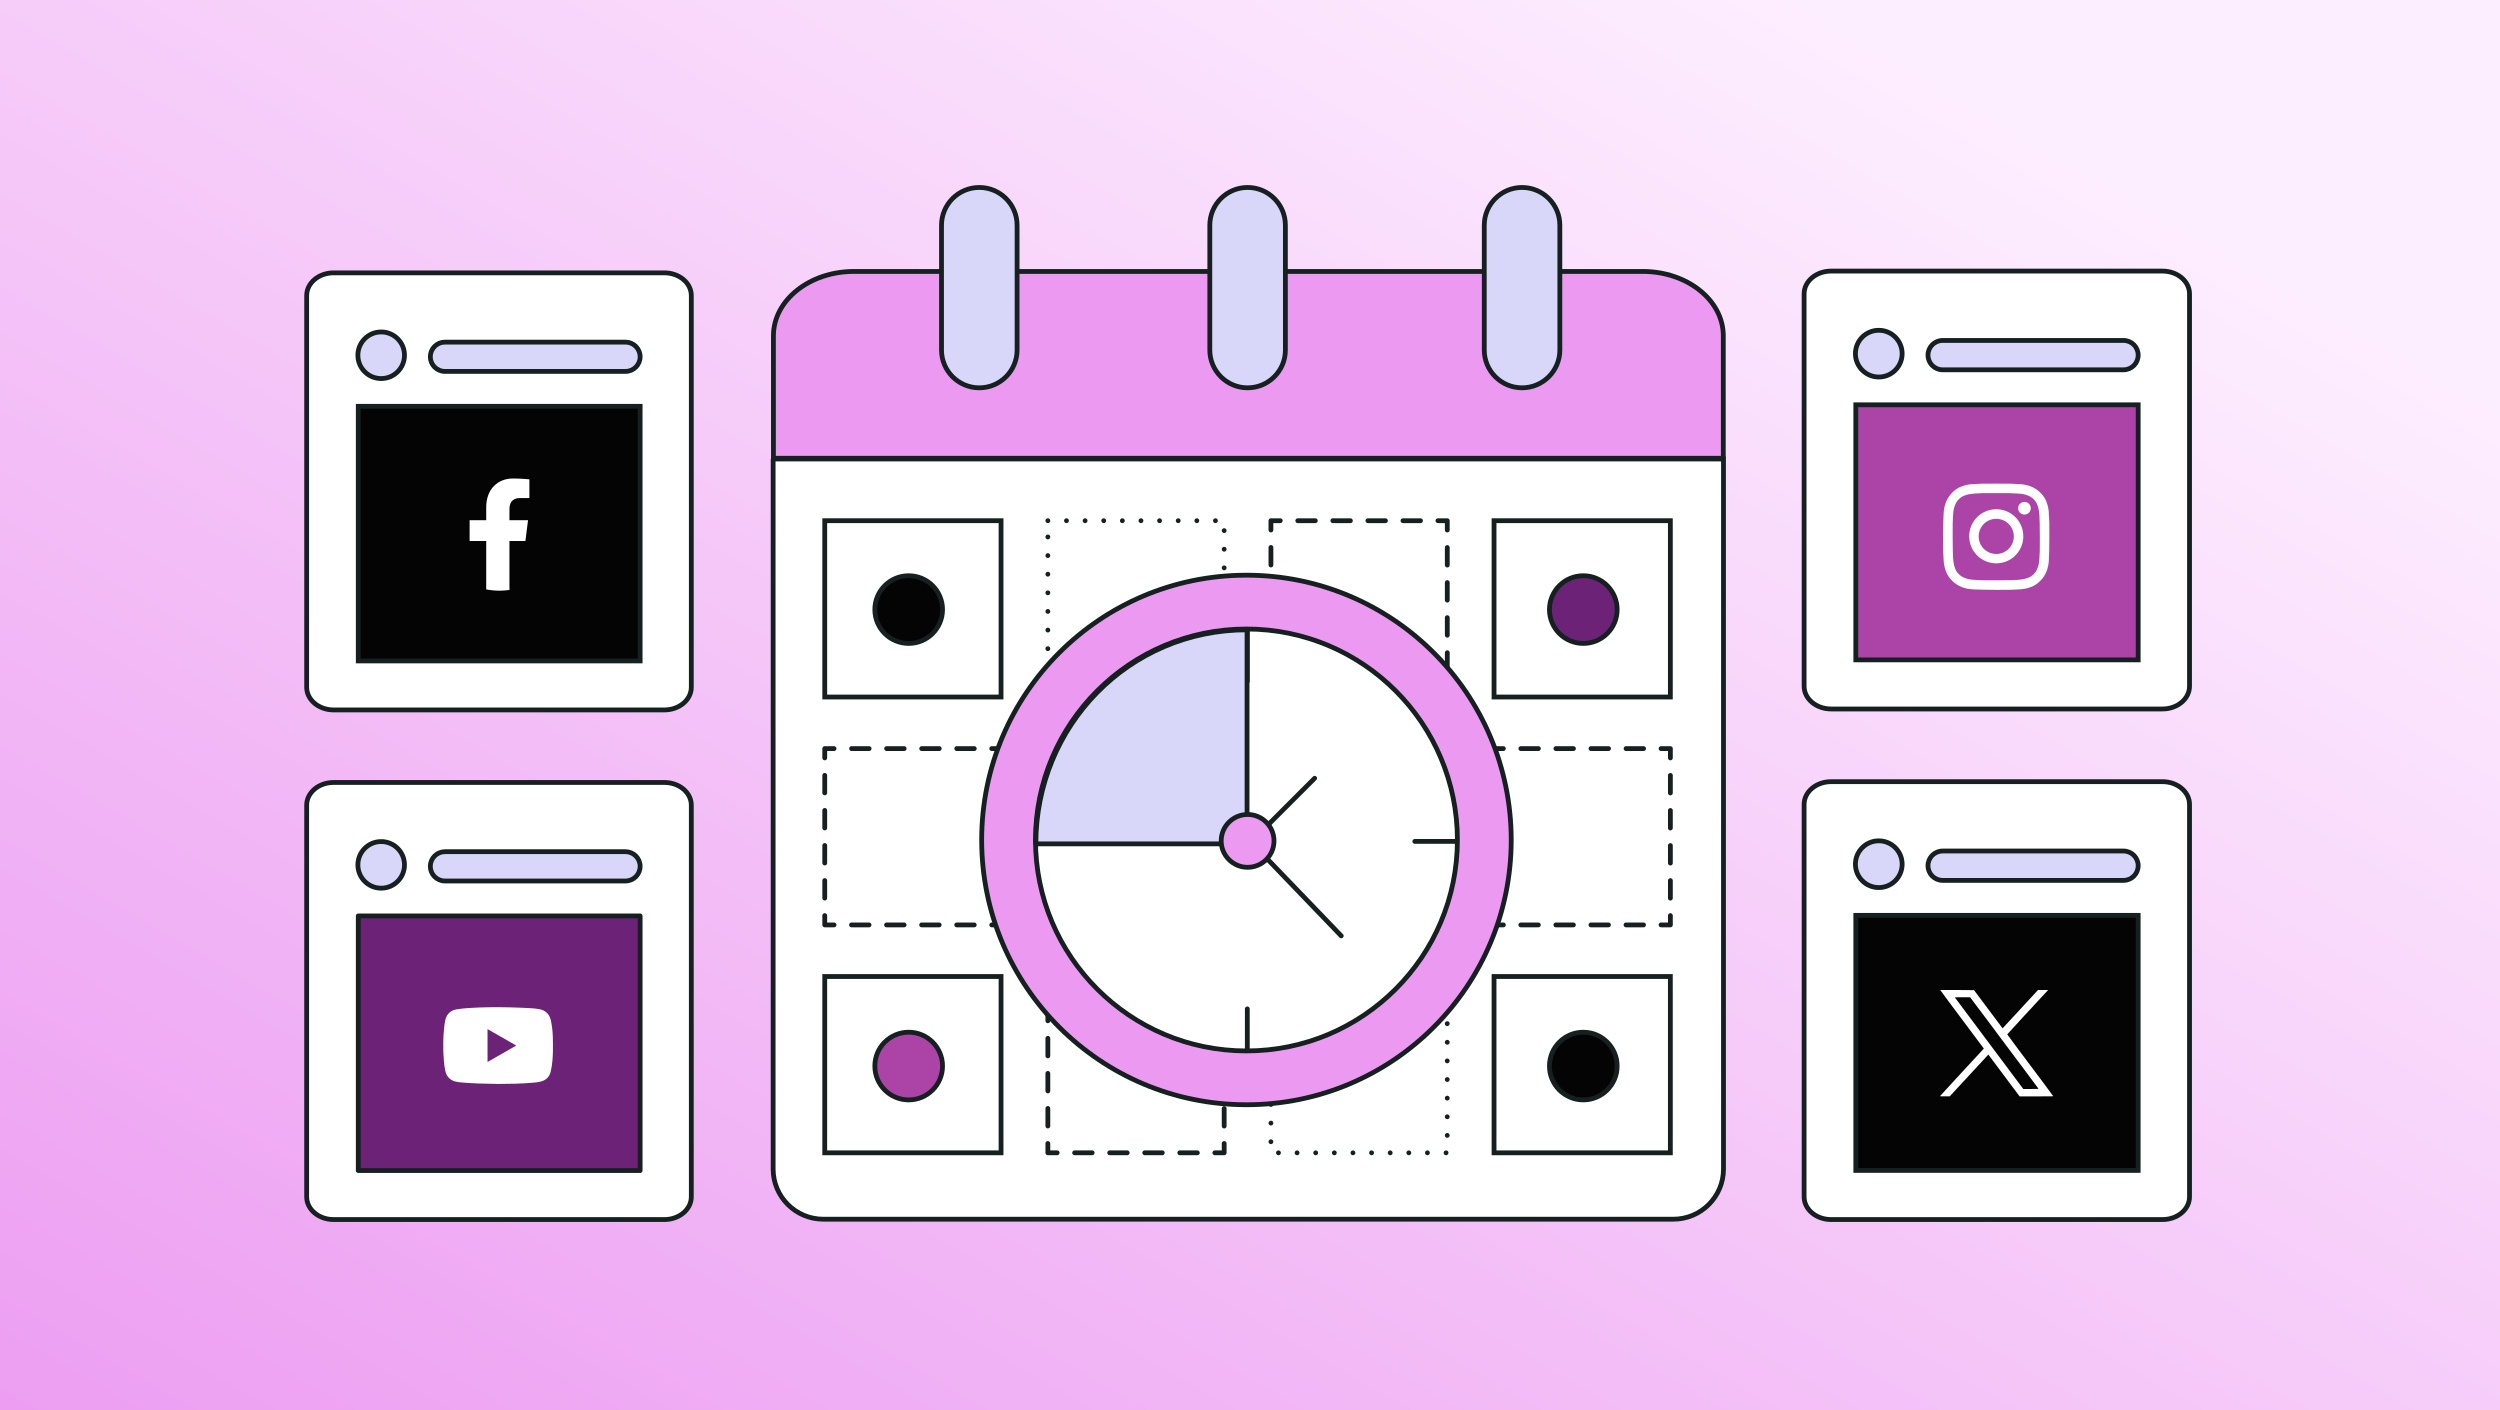 <svg xmlns="http://www.w3.org/2000/svg" xmlns:xlink="http://www.w3.org/1999/xlink" id="Layer_1" viewBox="0 0 780 440"><rect x="0" y="0" width="780" height="440" fill="#333333" stroke="none"/><defs><linearGradient id="linear-gradient" x1="528.32" y1="-20.06" x2="108.75" y2="703.45" gradientUnits="userSpaceOnUse"><stop offset="0" stop-color="#fdeeff"></stop><stop offset=".83" stop-color="#ec9af1"></stop></linearGradient></defs><rect x="-5.44" y="-4.4" width="790.7" height="446.04" fill="url(#linear-gradient)" stroke-width="0"></rect><path d="m537.67,142.99H241.31v-38.22c0-11.09,11.25-20.08,25.13-20.08h246.1c13.88,0,25.13,8.99,25.13,20.08v38.22Z" fill="#ec9af1" stroke="#162020" stroke-miterlimit="10" stroke-width="1.5"></path><path d="m241.21,143.2h296.52v221.55c0,8.63-7.01,15.64-15.64,15.64h-265.23c-8.63,0-15.64-7.01-15.64-15.64v-221.55h0Z" fill="#fff" stroke="#162020" stroke-miterlimit="10" stroke-width="1.5"></path><path d="m293.75,109.21v-38.93c0-6.51,5.28-11.79,11.79-11.79h0c6.51,0,11.79,5.28,11.79,11.79v38.93c0,6.51-5.28,11.79-11.79,11.79h0c-6.51,0-11.79-5.28-11.79-11.79Z" fill="#d8d7f9" stroke="#162020" stroke-miterlimit="10" stroke-width="1.5"></path><path d="m463.09,109.21v-38.93c0-6.51,5.28-11.79,11.79-11.79h0c6.51,0,11.79,5.28,11.79,11.79v38.93c0,6.51-5.28,11.79-11.79,11.79h0c-6.51,0-11.79-5.28-11.79-11.79Z" fill="#d8d7f9" stroke="#162020" stroke-miterlimit="10" stroke-width="1.5"></path><path d="m377.46,109.21v-38.93c0-6.51,5.28-11.79,11.79-11.79h0c6.51,0,11.79,5.28,11.79,11.79v38.93c0,6.51-5.28,11.79-11.79,11.79h0c-6.51,0-11.79-5.28-11.79-11.79Z" fill="#d8d7f9" stroke="#162020" stroke-miterlimit="10" stroke-width="1.5"></path><path d="m104.08,85.13h103.21c4.64,0,8.4,3.17,8.4,7.08v122.21c0,3.91-3.76,7.08-8.4,7.08h-103.21c-4.64,0-8.4-3.17-8.4-7.08v-122.21c0-3.91,3.76-7.08,8.4-7.08Z" fill="#fff" stroke="#162020" stroke-miterlimit="10" stroke-width="1.5"></path><path d="m195.15,115.88h-56.32c-2.52,0-4.57-2.05-4.57-4.57h0c0-2.52,2.05-4.57,4.57-4.57h56.32c2.52,0,4.57,2.05,4.57,4.57h0c0,2.52-2.05,4.57-4.57,4.57Z" fill="#d8d7f9" stroke="#162020" stroke-miterlimit="10" stroke-width="1.5"></path><rect x="111.78" y="126.77" width="87.94" height="79.44" fill="#040404" stroke="#162020" stroke-miterlimit="10" stroke-width="1.5"></rect><circle cx="118.93" cy="110.84" r="7.27" fill="#d8d7f9" stroke="#162020" stroke-miterlimit="10" stroke-width="1.5"></circle><path d="m163.93,168.8l.81-6.49h-5.79v-3.41c0-1.89.72-3.51,3.32-3.51h2.9v-5.84c-1.04-.08-2.84-.26-5.13-.26-4.77,0-8.34,3.37-8.34,8.95v4.06h-5.18v6.49h5.18v15.1c1.34.26,2.73.4,4.14.4,1.06,0,2.09-.08,3.11-.22v-15.28h4.98Z" fill="#fff" stroke-width="0"></path><path d="m104.08,244.13h103.21c4.64,0,8.4,3.17,8.4,7.08v122.21c0,3.91-3.76,7.08-8.4,7.08h-103.21c-4.64,0-8.4-3.17-8.4-7.08v-122.21c0-3.91,3.76-7.08,8.4-7.08Z" fill="#fff" stroke="#162020" stroke-miterlimit="10" stroke-width="1.5"></path><path d="m195.15,274.87h-56.32c-2.52,0-4.57-2.05-4.57-4.57h0c0-2.52,2.05-4.57,4.57-4.57h56.32c2.52,0,4.57,2.05,4.57,4.57h0c0,2.52-2.05,4.57-4.57,4.57Z" fill="#d8d7f9" stroke="#162020" stroke-miterlimit="10" stroke-width="1.5"></path><rect x="111.78" y="285.77" width="87.94" height="79.44" fill="#6c2277" stroke="#162020" stroke-linecap="round" stroke-linejoin="round" stroke-width="1.5"></rect><circle cx="118.93" cy="269.84" r="7.27" fill="#d8d7f9" stroke="#162020" stroke-miterlimit="10" stroke-width="1.5"></circle><path d="m571.3,84.58h103.41c4.65,0,8.42,3.18,8.42,7.09v122.44c0,3.92-3.77,7.09-8.42,7.09h-103.41c-4.65,0-8.42-3.18-8.42-7.09v-122.44c0-3.92,3.77-7.09,8.42-7.09Z" fill="#fff" stroke="#162020" stroke-miterlimit="10" stroke-width="1.5"></path><path d="m662.53,115.38h-56.42c-2.53,0-4.58-2.05-4.58-4.58h0c0-2.53,2.05-4.58,4.58-4.58h56.42c2.53,0,4.58,2.05,4.58,4.58h0c0,2.53-2.05,4.58-4.58,4.58Z" fill="#d8d7f9" stroke="#162020" stroke-miterlimit="10" stroke-width="1.5"></path><rect x="579.01" y="126.3" width="88.1" height="79.58" fill="#ac44a8" stroke="#162020" stroke-miterlimit="10" stroke-width="1.5"></rect><circle cx="586.18" cy="110.34" r="7.29" fill="#d8d7f9" stroke="#162020" stroke-miterlimit="10" stroke-width="1.5"></circle><rect x="257.32" y="162.46" width="55.01" height="55.01" fill="#fff" stroke="#162020" stroke-miterlimit="10" stroke-width="1.5"></rect><rect x="326.93" y="162.46" width="55.01" height="55.01" fill="none" stroke="#162020" stroke-dasharray="0 5.81" stroke-linecap="round" stroke-linejoin="round" stroke-width="1.5"></rect><polyline points="451.55 214.56 451.55 217.47 448.64 217.47" fill="none" stroke="#162020" stroke-linecap="round" stroke-linejoin="round" stroke-width="1.5"></polyline><line x1="443.18" y1="217.47" x2="402.17" y2="217.47" fill="none" stroke="#162020" stroke-dasharray="0 0 5.47 5.47" stroke-linecap="round" stroke-linejoin="round" stroke-width="1.5"></line><polyline points="399.44 217.47 396.53 217.47 396.53 214.56" fill="none" stroke="#162020" stroke-linecap="round" stroke-linejoin="round" stroke-width="1.5"></polyline><line x1="396.53" y1="209.1" x2="396.53" y2="168.09" fill="none" stroke="#162020" stroke-dasharray="0 0 5.47 5.47" stroke-linecap="round" stroke-linejoin="round" stroke-width="1.5"></line><polyline points="396.53 165.36 396.53 162.46 399.44 162.46" fill="none" stroke="#162020" stroke-linecap="round" stroke-linejoin="round" stroke-width="1.5"></polyline><line x1="404.91" y1="162.46" x2="445.91" y2="162.46" fill="none" stroke="#162020" stroke-dasharray="0 0 5.47 5.47" stroke-linecap="round" stroke-linejoin="round" stroke-width="1.5"></line><polyline points="448.64 162.46 451.55 162.46 451.55 165.36" fill="none" stroke="#162020" stroke-linecap="round" stroke-linejoin="round" stroke-width="1.5"></polyline><line x1="451.55" y1="170.83" x2="451.55" y2="211.83" fill="none" stroke="#162020" stroke-dasharray="0 0 5.47 5.47" stroke-linecap="round" stroke-linejoin="round" stroke-width="1.5"></line><rect x="466.14" y="162.46" width="55.01" height="55.01" fill="#fff" stroke="#162020" stroke-miterlimit="10" stroke-width="1.5"></rect><polyline points="312.33 285.67 312.33 288.57 309.43 288.57" fill="none" stroke="#162020" stroke-linecap="round" stroke-linejoin="round" stroke-width="1.5"></polyline><line x1="303.96" y1="288.57" x2="262.96" y2="288.57" fill="none" stroke="#162020" stroke-dasharray="0 0 5.47 5.47" stroke-linecap="round" stroke-linejoin="round" stroke-width="1.5"></line><polyline points="260.22 288.57 257.32 288.57 257.32 285.67" fill="none" stroke="#162020" stroke-linecap="round" stroke-linejoin="round" stroke-width="1.5"></polyline><line x1="257.32" y1="280.2" x2="257.32" y2="239.2" fill="none" stroke="#162020" stroke-dasharray="0 0 5.47 5.47" stroke-linecap="round" stroke-linejoin="round" stroke-width="1.5"></line><polyline points="257.32 236.47 257.32 233.56 260.22 233.56" fill="none" stroke="#162020" stroke-linecap="round" stroke-linejoin="round" stroke-width="1.5"></polyline><line x1="265.69" y1="233.56" x2="306.69" y2="233.56" fill="none" stroke="#162020" stroke-dasharray="0 0 5.47 5.47" stroke-linecap="round" stroke-linejoin="round" stroke-width="1.5"></line><polyline points="309.43 233.56 312.33 233.56 312.33 236.47" fill="none" stroke="#162020" stroke-linecap="round" stroke-linejoin="round" stroke-width="1.5"></polyline><line x1="312.33" y1="241.93" x2="312.33" y2="282.94" fill="none" stroke="#162020" stroke-dasharray="0 0 5.47 5.47" stroke-linecap="round" stroke-linejoin="round" stroke-width="1.5"></line><polyline points="381.94 285.67 381.94 288.57 379.03 288.57" fill="none" stroke="#162020" stroke-linecap="round" stroke-linejoin="round" stroke-width="1.5"></polyline><line x1="373.57" y1="288.57" x2="332.56" y2="288.57" fill="none" stroke="#162020" stroke-dasharray="0 0 5.47 5.47" stroke-linecap="round" stroke-linejoin="round" stroke-width="1.5"></line><polyline points="329.83 288.57 326.93 288.57 326.93 285.67" fill="none" stroke="#162020" stroke-linecap="round" stroke-linejoin="round" stroke-width="1.5"></polyline><line x1="326.93" y1="280.2" x2="326.93" y2="239.2" fill="none" stroke="#162020" stroke-dasharray="0 0 5.47 5.47" stroke-linecap="round" stroke-linejoin="round" stroke-width="1.5"></line><polyline points="326.93 236.47 326.93 233.56 329.83 233.56" fill="none" stroke="#162020" stroke-linecap="round" stroke-linejoin="round" stroke-width="1.5"></polyline><line x1="335.3" y1="233.56" x2="376.3" y2="233.56" fill="none" stroke="#162020" stroke-dasharray="0 0 5.47 5.47" stroke-linecap="round" stroke-linejoin="round" stroke-width="1.5"></line><polyline points="379.03 233.56 381.94 233.56 381.94 236.47" fill="none" stroke="#162020" stroke-linecap="round" stroke-linejoin="round" stroke-width="1.5"></polyline><line x1="381.94" y1="241.93" x2="381.94" y2="282.94" fill="none" stroke="#162020" stroke-dasharray="0 0 5.47 5.47" stroke-linecap="round" stroke-linejoin="round" stroke-width="1.5"></line><polyline points="451.55 285.67 451.55 288.57 448.64 288.57" fill="none" stroke="#162020" stroke-linecap="round" stroke-linejoin="round" stroke-width="1.5"></polyline><line x1="443.18" y1="288.57" x2="402.17" y2="288.57" fill="none" stroke="#162020" stroke-dasharray="0 0 5.47 5.47" stroke-linecap="round" stroke-linejoin="round" stroke-width="1.5"></line><polyline points="399.44 288.57 396.53 288.57 396.53 285.67" fill="none" stroke="#162020" stroke-linecap="round" stroke-linejoin="round" stroke-width="1.5"></polyline><line x1="396.53" y1="280.2" x2="396.53" y2="239.2" fill="none" stroke="#162020" stroke-dasharray="0 0 5.47 5.47" stroke-linecap="round" stroke-linejoin="round" stroke-width="1.5"></line><polyline points="396.53 236.47 396.53 233.56 399.44 233.56" fill="none" stroke="#162020" stroke-linecap="round" stroke-linejoin="round" stroke-width="1.5"></polyline><line x1="404.91" y1="233.56" x2="445.91" y2="233.56" fill="none" stroke="#162020" stroke-dasharray="0 0 5.47 5.47" stroke-linecap="round" stroke-linejoin="round" stroke-width="1.5"></line><polyline points="448.64 233.56 451.55 233.56 451.55 236.47" fill="none" stroke="#162020" stroke-linecap="round" stroke-linejoin="round" stroke-width="1.5"></polyline><line x1="451.55" y1="241.93" x2="451.55" y2="282.94" fill="none" stroke="#162020" stroke-dasharray="0 0 5.47 5.47" stroke-linecap="round" stroke-linejoin="round" stroke-width="1.5"></line><polyline points="521.16 285.67 521.16 288.57 518.25 288.57" fill="none" stroke="#162020" stroke-linecap="round" stroke-linejoin="round" stroke-width="1.5"></polyline><line x1="512.78" y1="288.57" x2="471.78" y2="288.57" fill="none" stroke="#162020" stroke-dasharray="0 0 5.47 5.47" stroke-linecap="round" stroke-linejoin="round" stroke-width="1.5"></line><polyline points="469.05 288.57 466.14 288.57 466.14 285.67" fill="none" stroke="#162020" stroke-linecap="round" stroke-linejoin="round" stroke-width="1.5"></polyline><line x1="466.14" y1="280.2" x2="466.14" y2="239.2" fill="none" stroke="#162020" stroke-dasharray="0 0 5.47 5.47" stroke-linecap="round" stroke-linejoin="round" stroke-width="1.5"></line><polyline points="466.14 236.47 466.14 233.56 469.05 233.56" fill="none" stroke="#162020" stroke-linecap="round" stroke-linejoin="round" stroke-width="1.5"></polyline><line x1="474.51" y1="233.56" x2="515.52" y2="233.56" fill="none" stroke="#162020" stroke-dasharray="0 0 5.47 5.47" stroke-linecap="round" stroke-linejoin="round" stroke-width="1.5"></line><polyline points="518.25 233.56 521.16 233.56 521.16 236.47" fill="none" stroke="#162020" stroke-linecap="round" stroke-linejoin="round" stroke-width="1.5"></polyline><line x1="521.16" y1="241.93" x2="521.16" y2="282.94" fill="none" stroke="#162020" stroke-dasharray="0 0 5.47 5.47" stroke-linecap="round" stroke-linejoin="round" stroke-width="1.5"></line><rect x="257.32" y="304.67" width="55.01" height="55.01" fill="#fff" stroke="#162020" stroke-miterlimit="10" stroke-width="1.5"></rect><polyline points="381.94 356.77 381.94 359.68 379.03 359.68" fill="none" stroke="#162020" stroke-linecap="round" stroke-linejoin="round" stroke-width="1.5"></polyline><line x1="373.57" y1="359.68" x2="332.56" y2="359.68" fill="none" stroke="#162020" stroke-dasharray="0 0 5.47 5.47" stroke-linecap="round" stroke-linejoin="round" stroke-width="1.5"></line><polyline points="329.83 359.68 326.93 359.68 326.93 356.77" fill="none" stroke="#162020" stroke-linecap="round" stroke-linejoin="round" stroke-width="1.5"></polyline><line x1="326.93" y1="351.31" x2="326.93" y2="310.3" fill="none" stroke="#162020" stroke-dasharray="0 0 5.47 5.47" stroke-linecap="round" stroke-linejoin="round" stroke-width="1.5"></line><polyline points="326.93 307.57 326.93 304.67 329.83 304.67" fill="none" stroke="#162020" stroke-linecap="round" stroke-linejoin="round" stroke-width="1.5"></polyline><line x1="335.3" y1="304.67" x2="376.3" y2="304.67" fill="none" stroke="#162020" stroke-dasharray="0 0 5.47 5.47" stroke-linecap="round" stroke-linejoin="round" stroke-width="1.5"></line><polyline points="379.03 304.67 381.94 304.67 381.94 307.57" fill="none" stroke="#162020" stroke-linecap="round" stroke-linejoin="round" stroke-width="1.5"></polyline><line x1="381.94" y1="313.04" x2="381.94" y2="354.04" fill="none" stroke="#162020" stroke-dasharray="0 0 5.47 5.47" stroke-linecap="round" stroke-linejoin="round" stroke-width="1.5"></line><rect x="396.53" y="304.67" width="55.01" height="55.01" fill="none" stroke="#162020" stroke-dasharray="0 5.81" stroke-linecap="round" stroke-linejoin="round" stroke-width="1.5"></rect><rect x="466.14" y="304.67" width="55.01" height="55.01" fill="#fff" stroke="#162020" stroke-miterlimit="10" stroke-width="1.5"></rect><circle cx="388.89" cy="262.07" r="82.61" fill="#ec9af1" stroke="#162020" stroke-miterlimit="10" stroke-width="1.5"></circle><circle cx="388.89" cy="262.07" r="65.82" fill="#fff" stroke="#162020" stroke-miterlimit="10" stroke-width="1.5"></circle><line x1="453.85" y1="262.52" x2="441.42" y2="262.52" fill="none" stroke="#162020" stroke-linecap="round" stroke-linejoin="round" stroke-width="1.5"></line><line x1="339.21" y1="262.52" x2="323.32" y2="262.52" fill="none" stroke="#162020" stroke-linecap="round" stroke-linejoin="round" stroke-width="1.5"></line><line x1="389.16" y1="327.2" x2="389.16" y2="314.78" fill="none" stroke="#162020" stroke-linecap="round" stroke-linejoin="round" stroke-width="1.5"></line><line x1="389.16" y1="212.56" x2="389.16" y2="196.68" fill="none" stroke="#162020" stroke-linecap="round" stroke-linejoin="round" stroke-width="1.5"></line><path d="m389.08,196.5c-36.88,0-65.9,29.9-65.9,66.78h65.9v-66.78" fill="#d8d7f9" stroke="#162020" stroke-linecap="round" stroke-linejoin="round" stroke-width="1.5"></path><line x1="410.17" y1="242.82" x2="395.01" y2="257.98" fill="none" stroke="#162020" stroke-linecap="round" stroke-linejoin="round" stroke-width="1.5"></line><line x1="418.47" y1="291.99" x2="394.39" y2="266.95" fill="none" stroke="#162020" stroke-linecap="round" stroke-linejoin="round" stroke-width="1.5"></line><circle cx="389.25" cy="262.36" r="8.24" fill="#ec9af1" stroke="#162020" stroke-miterlimit="10" stroke-width="1.5"></circle><path d="m571.3,243.88h103.41c4.65,0,8.42,3.18,8.42,7.09v122.44c0,3.92-3.77,7.09-8.42,7.09h-103.41c-4.65,0-8.42-3.18-8.42-7.09v-122.44c0-3.92,3.77-7.09,8.42-7.09Z" fill="#fff" stroke="#162020" stroke-miterlimit="10" stroke-width="1.5"></path><path d="m662.53,274.68h-56.42c-2.53,0-4.58-2.05-4.58-4.58h0c0-2.53,2.05-4.58,4.58-4.58h56.42c2.53,0,4.58,2.05,4.58,4.58h0c0,2.53-2.05,4.58-4.58,4.58Z" fill="#d8d7f9" stroke="#162020" stroke-miterlimit="10" stroke-width="1.5"></path><rect x="579.01" y="285.59" width="88.1" height="79.58" fill="#040404" stroke="#162020" stroke-miterlimit="10" stroke-width="1.5"></rect><circle cx="586.18" cy="269.63" r="7.29" fill="#d8d7f9" stroke="#162020" stroke-miterlimit="10" stroke-width="1.5"></circle><path d="m622.83,153.85c4.4,0,4.89,0,6.65.13,1.62.04,2.51.36,3.1.58.76.27,1.35.63,1.93,1.21.58.58.94,1.12,1.21,1.93.22.58.45,1.44.58,3.1.04,1.75.13,2.29.13,6.65s0,4.89-.13,6.65c-.04,1.62-.36,2.51-.58,3.1-.27.76-.63,1.35-1.21,1.93-.58.58-1.12.94-1.93,1.21-.58.22-1.44.45-3.1.58-1.75.04-2.29.13-6.65.13s-4.89,0-6.65-.13c-1.62-.04-2.51-.36-3.1-.58-.76-.27-1.35-.63-1.93-1.21-.58-.58-.94-1.12-1.21-1.93-.22-.58-.45-1.44-.58-3.1-.04-1.75-.13-2.29-.13-6.65s0-4.89.13-6.65c.04-1.62.36-2.51.58-3.1.27-.76.63-1.35,1.21-1.93.58-.58,1.12-.94,1.93-1.21.58-.22,1.44-.45,3.1-.58,1.71-.13,2.25-.13,6.65-.13m0-2.96c-4.49,0-4.98,0-6.83.13-1.75.04-2.96.36-4,.76-1.12.4-1.98.99-2.92,1.93-.94.94-1.44,1.8-1.93,2.92-.4,1.03-.72,2.29-.76,4-.04,1.75-.13,2.33-.13,6.83s0,4.98.13,6.83c.04,1.75.36,2.96.76,4,.4,1.12.99,1.98,1.93,2.92s1.8,1.44,2.92,1.93c1.03.4,2.29.72,4,.76,1.75.04,2.33.13,6.83.13s4.98,0,6.83-.13c1.75-.04,2.96-.36,4-.76,1.12-.4,1.98-.99,2.92-1.93.94-.94,1.44-1.8,1.93-2.92.4-1.03.72-2.29.76-4,.04-1.75.13-2.33.13-6.83s0-4.98-.13-6.83c-.04-1.75-.36-2.96-.76-4-.4-1.12-.99-1.98-1.93-2.92-.94-.94-1.8-1.44-2.92-1.93-1.03-.4-2.29-.72-4-.76-1.84-.13-2.33-.13-6.83-.13h0Z" fill="#fff" stroke-width="0"></path><path d="m622.83,158.88c-4.67,0-8.44,3.77-8.44,8.44s3.77,8.44,8.44,8.44,8.44-3.77,8.44-8.44-3.77-8.44-8.44-8.44Zm0,13.96c-3.01,0-5.48-2.42-5.48-5.48s2.42-5.48,5.48-5.48,5.48,2.42,5.48,5.48-2.47,5.48-5.48,5.48Z" fill="#fff" stroke-width="0"></path><circle cx="631.63" cy="158.57" r="1.98" fill="#fff" stroke-width="0"></circle><path d="m155.35,338.19c-2.12-.05-4.25-.07-6.37-.15-1.62-.06-3.24-.18-4.86-.3-.72-.06-1.45-.13-2.13-.32-1.66-.47-2.67-1.61-3.05-3.29-.23-1.03-.36-2.08-.45-3.13-.17-1.91-.22-3.82-.19-5.73.03-1.54.09-3.09.27-4.62.11-.89.2-1.79.43-2.65.48-1.72,1.65-2.78,3.42-3.08,1.16-.19,2.34-.3,3.52-.39,4.32-.31,8.65-.33,12.99-.24,2.14.05,4.28.14,6.41.25.99.05,1.98.14,2.96.32,1.95.35,3.21,1.66,3.6,3.61.34,1.66.53,3.34.58,5.03.04,1.54.06,3.07.03,4.61-.05,2.07-.21,4.14-.67,6.16-.39,1.69-1.48,2.77-3.16,3.19-.8.2-1.63.28-2.46.35-3.62.32-7.24.36-10.87.38Zm-3.24-17.11v10.26c2.99-1.71,5.96-3.41,8.95-5.13-3-1.72-5.97-3.42-8.95-5.13Z" fill="#fff" stroke-width="0"></path><circle cx="283.51" cy="190.19" r="10.56" fill="#040404" stroke="#162020" stroke-miterlimit="10" stroke-width="1.5"></circle><circle cx="283.51" cy="332.61" r="10.56" fill="#ac44a8" stroke="#162020" stroke-miterlimit="10" stroke-width="1.5"></circle><circle cx="493.99" cy="190.19" r="10.56" fill="#6c2277" stroke="#162020" stroke-linecap="round" stroke-linejoin="round" stroke-width="1.5"></circle><circle cx="493.99" cy="332.61" r="10.56" fill="#040404" stroke="#162020" stroke-miterlimit="10" stroke-width="1.5"></circle><path d="m605.36,308.89s1.16,1.62,2.6,3.55,4.51,6.03,6.81,9.11l4.19,5.6-.27.3c-.15.17-3.23,3.49-6.84,7.39-3.61,3.91-6.57,7.12-6.58,7.16-.01.04.62.07,1.52.06h1.54s.51-.57.51-.57c.28-.3,2.91-3.14,5.83-6.3,2.93-3.17,5.41-5.85,5.51-5.96l.18-.21,1.45,1.94c.8,1.07,2.99,4.01,4.88,6.53l3.43,4.58h5.25c4.37,0,5.25-.01,5.22-.09-.02-.06-1.36-1.86-2.96-4.01-1.61-2.15-3.45-4.61-4.09-5.46-.64-.86-2.54-3.4-4.22-5.64-1.68-2.25-3.06-4.12-3.06-4.15,0-.05,8.88-9.7,11.91-12.92l.86-.92h-3.17s-1.85,2.01-1.85,2.01c-1.01,1.1-3.5,3.8-5.53,5.98l-3.67,3.97-4.46-5.96-4.46-5.96-5.25-.04c-2.89-.02-5.28-.01-5.29,0Zm12.45,6.42c1.72,2.3,4.37,5.85,5.89,7.88,1.52,2.03,4.9,6.55,7.51,10.04,2.61,3.49,4.77,6.38,4.8,6.44.04.07-.47.09-2.35.09h-2.4l-4.75-6.36c-10.97-14.66-16.51-22.07-16.57-22.17-.04-.07.45-.09,2.34-.09h2.4l3.13,4.18Z" fill="#fff" stroke-width="0"></path></svg>